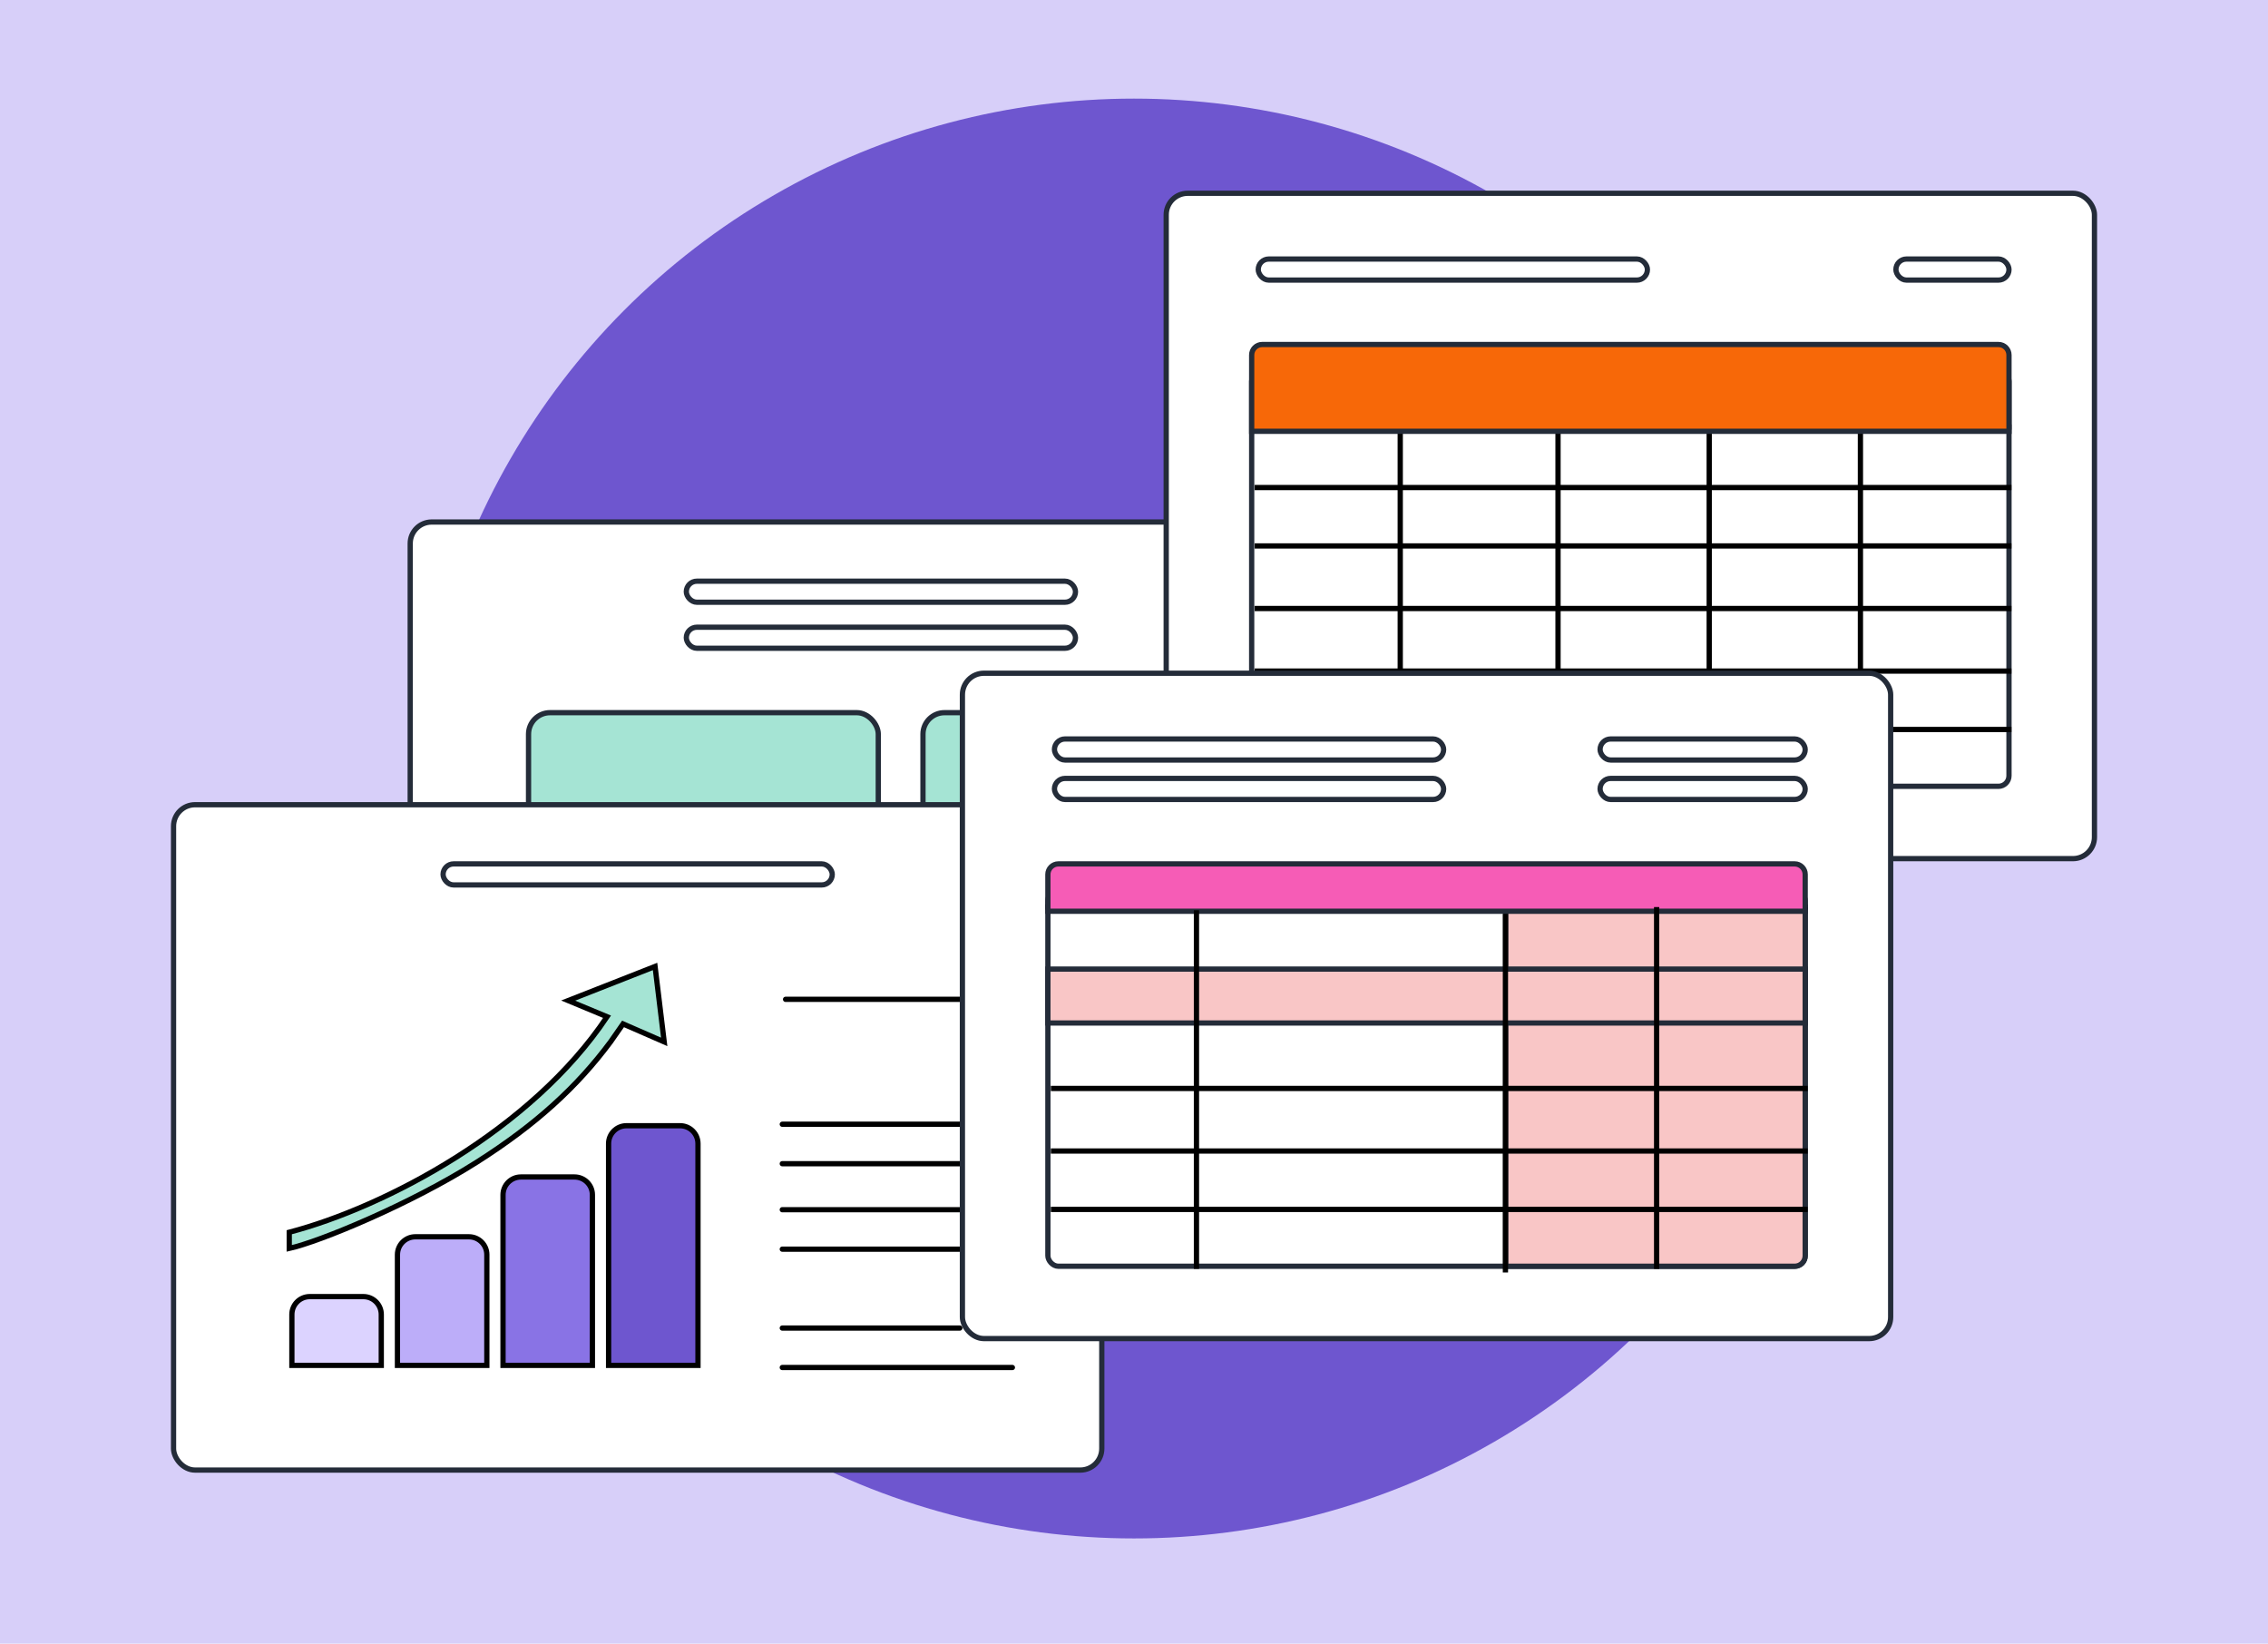 <svg width="345" height="250" viewBox="0 0 345 250" fill="none" xmlns="http://www.w3.org/2000/svg">
<rect width="345" height="250" fill="#D7CFF9"/>
<circle cx="172.5" cy="124.5" r="109.5" fill="#6E56CF"/>
<rect x="62.4" y="79.4" width="141.2" height="101.2" rx="3.266" fill="white" stroke="#242C39" stroke-width="0.8"/>
<rect x="80.4" y="108.4" width="53.2" height="72.2" rx="3.266" fill="#A5E4D4" stroke="#242C39" stroke-width="0.8"/>
<rect x="140.4" y="108.4" width="53.2" height="72.2" rx="3.266" fill="#A5E4D4" stroke="#242C39" stroke-width="0.8"/>
<rect x="26.4" y="122.4" width="141.2" height="101.2" rx="3.266" fill="white" stroke="#242C39" stroke-width="0.8"/>
<path d="M119.5 152H146" stroke="black" stroke-width="0.8" stroke-linecap="round"/>
<path d="M119 171H146" stroke="black" stroke-width="0.8" stroke-linecap="round"/>
<path d="M119 177H146" stroke="black" stroke-width="0.8" stroke-linecap="round"/>
<path d="M119 184H146" stroke="black" stroke-width="0.8" stroke-linecap="round"/>
<path d="M119 190H146" stroke="black" stroke-width="0.8" stroke-linecap="round"/>
<path d="M119 202H146" stroke="black" stroke-width="0.8" stroke-linecap="round"/>
<path d="M119 208H154" stroke="black" stroke-width="0.8" stroke-linecap="round"/>
<rect x="67.4" y="131.4" width="59.2" height="3.2" rx="1.6" fill="white" stroke="#242C39" stroke-width="0.8"/>
<rect x="104.4" y="88.4" width="59.2" height="3.2" rx="1.6" fill="white" stroke="#242C39" stroke-width="0.8"/>
<rect x="104.4" y="95.4" width="59.2" height="3.2" rx="1.6" fill="white" stroke="#242C39" stroke-width="0.8"/>
<rect x="177.4" y="29.4" width="141.2" height="101.2" rx="3.266" fill="white" stroke="#242C39" stroke-width="0.8"/>
<rect x="191.4" y="39.4" width="59.2" height="3.2" rx="1.6" fill="white" stroke="#242C39" stroke-width="0.8"/>
<rect x="288.4" y="39.4" width="17.2" height="3.2" rx="1.6" fill="white" stroke="#242C39" stroke-width="0.8"/>
<rect x="190.4" y="56.4" width="115.2" height="63.2" rx="1.6" fill="white" stroke="#242C39" stroke-width="0.8"/>
<path d="M213 65.454V120" stroke="black" stroke-width="0.8"/>
<path d="M237 65.454V120" stroke="black" stroke-width="0.8"/>
<path d="M260 65.454V120" stroke="black" stroke-width="0.8"/>
<path d="M283 64.966V120" stroke="black" stroke-width="0.8"/>
<path d="M190.028 64.956H305.972" stroke="black" stroke-width="0.8"/>
<path d="M190.854 74.156H305.972" stroke="black" stroke-width="0.8"/>
<path d="M190.854 83.038H305.972" stroke="black" stroke-width="0.8"/>
<path d="M190.854 92.555H305.972" stroke="black" stroke-width="0.8"/>
<path d="M190.854 102.072H305.972" stroke="black" stroke-width="0.8"/>
<path d="M190.854 110.955H305.972" stroke="black" stroke-width="0.8"/>
<path d="M190.4 54C190.4 53.116 191.116 52.4 192 52.4H304C304.884 52.4 305.6 53.116 305.6 54V65.6H190.4V54Z" fill="#F76808" stroke="#242C39" stroke-width="0.8"/>
<rect x="146.4" y="102.4" width="141.2" height="101.2" rx="3.266" fill="white" stroke="#242C39" stroke-width="0.8"/>
<rect x="243.4" y="112.4" width="31.2" height="3.2" rx="1.6" fill="white" stroke="#242C39" stroke-width="0.8"/>
<rect x="243.4" y="118.4" width="31.2" height="3.2" rx="1.6" fill="white" stroke="#242C39" stroke-width="0.8"/>
<rect x="160.4" y="112.4" width="59.2" height="3.2" rx="1.6" fill="white" stroke="#242C39" stroke-width="0.8"/>
<rect x="160.4" y="118.4" width="59.2" height="3.2" rx="1.6" fill="white" stroke="#242C39" stroke-width="0.8"/>
<rect x="159.4" y="135.4" width="115.2" height="57.2" rx="1.6" fill="white" stroke="#242C39" stroke-width="0.8"/>
<path d="M229.041 138.4H274.6V191C274.6 191.884 273.884 192.6 273 192.6H229.041V138.4Z" fill="#F9C6C6" stroke="#242C39" stroke-width="0.8"/>
<path d="M159.028 137.956H274.972" stroke="black" stroke-width="0.8"/>
<path d="M159.854 165.555H274.972" stroke="black" stroke-width="0.8"/>
<path d="M159.854 175.072H274.972" stroke="black" stroke-width="0.8"/>
<path d="M159.854 183.955H274.972" stroke="black" stroke-width="0.8"/>
<path d="M159.4 133C159.4 132.116 160.116 131.4 161 131.4H273C273.884 131.4 274.6 132.116 274.6 133V138.6H159.4V133Z" fill="#F65CB6" stroke="#242C39" stroke-width="0.8"/>
<rect x="159.4" y="147.4" width="115.2" height="8.2" fill="#F9C6C6" stroke="#242C39" stroke-width="0.8"/>
<path d="M182 138.454V193" stroke="black" stroke-width="0.8"/>
<path d="M229 139V193.546" stroke="black" stroke-width="0.8"/>
<path d="M252 137.967V193" stroke="black" stroke-width="0.8"/>
<path d="M60.459 190.842C60.459 189.338 61.678 188.119 63.182 188.119H71.333C72.837 188.119 74.056 189.338 74.056 190.842V207.679H60.459V190.842Z" fill="#BCADF9" stroke="black" stroke-width="0.8"/>
<path d="M76.518 181.745C76.518 180.241 77.737 179.022 79.241 179.022H87.392C88.896 179.022 90.115 180.241 90.115 181.745V207.679H76.518V181.745Z" fill="#8973E5" stroke="black" stroke-width="0.8"/>
<path d="M92.576 173.948C92.576 172.444 93.796 171.225 95.299 171.225H103.451C104.955 171.225 106.174 172.444 106.174 173.948V207.679H92.576V173.948Z" fill="#6E56CF" stroke="black" stroke-width="0.8"/>
<path d="M44.4 199.939C44.4 198.435 45.619 197.216 47.123 197.216H55.274C56.778 197.216 57.998 198.435 57.998 199.939V207.679H44.4V199.939Z" fill="#DCD3FF" stroke="black" stroke-width="0.8"/>
<path d="M92.342 154.648C80.865 171.857 58.607 183.603 44 187.427V189.885C48.552 188.888 62.473 183.146 72.518 176.774C81.561 171.037 87.79 165.301 92.871 158.472L94.776 155.741L101.036 158.472L99.645 147L86.43 152.19L92.342 154.648Z" fill="#A5E4D4" stroke="black" stroke-width="0.8"/>
</svg>
